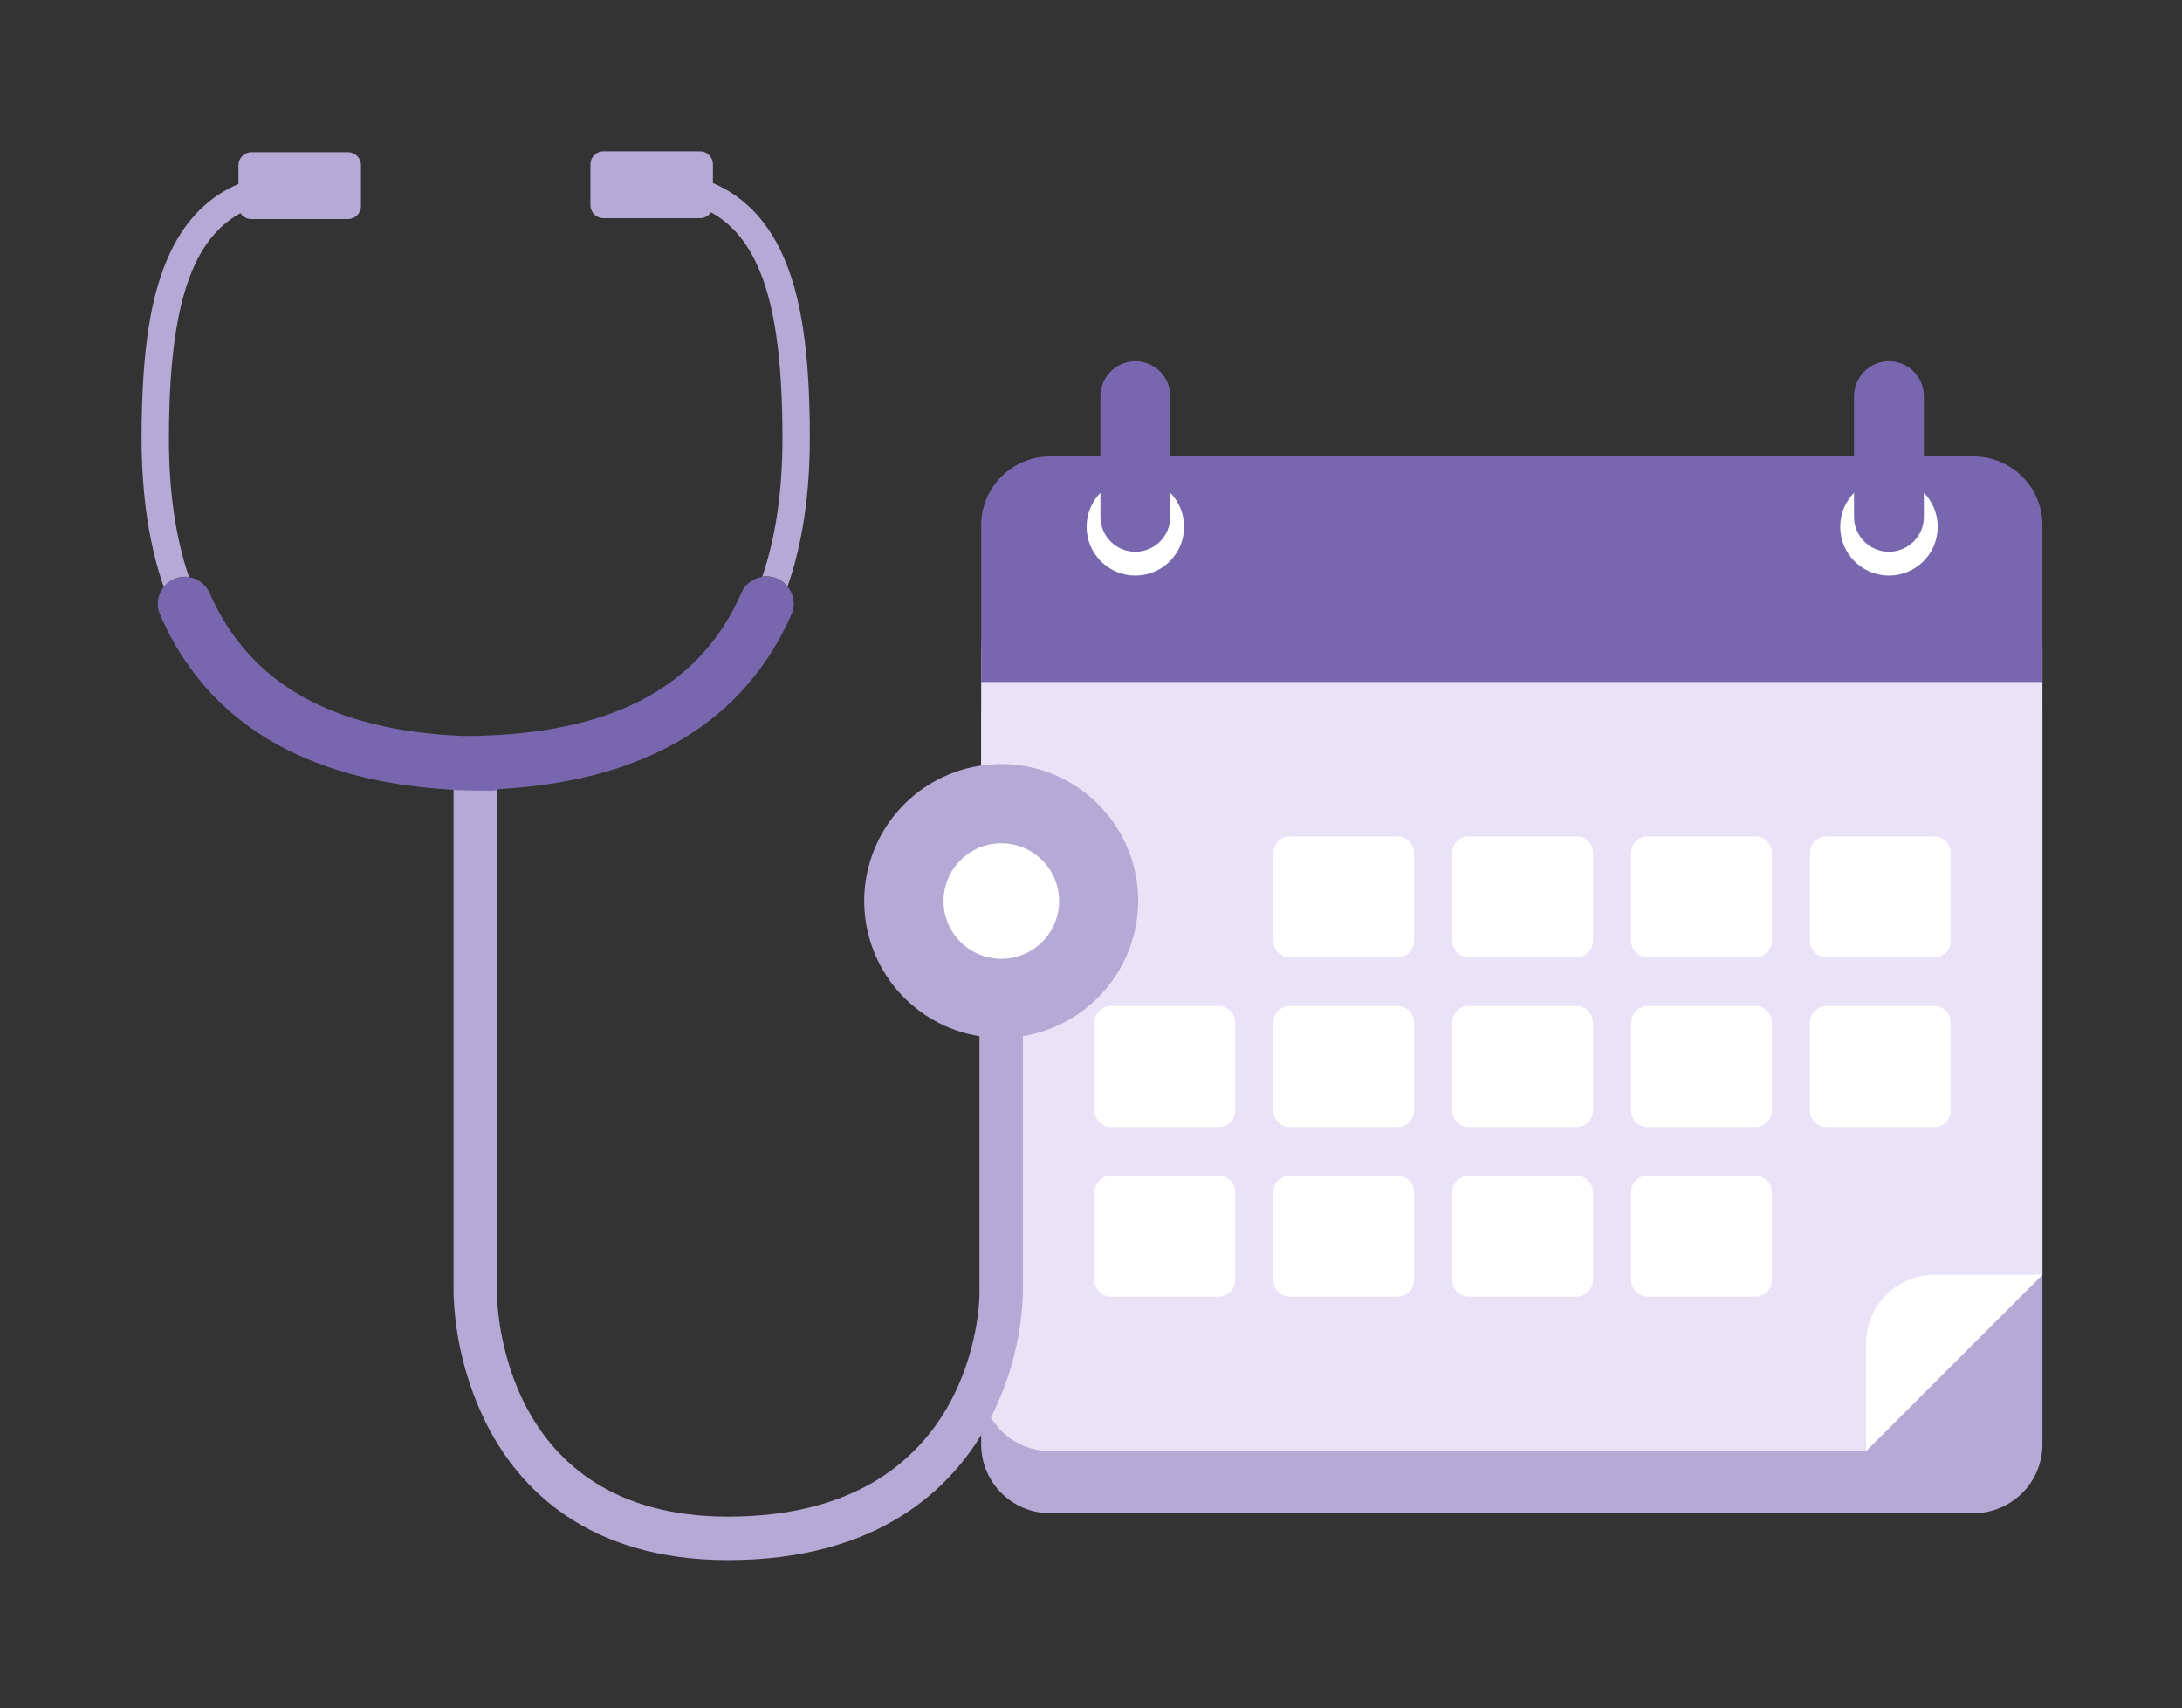 <svg width="447" height="350" viewBox="0 0 447 350" fill="none" xmlns="http://www.w3.org/2000/svg">
<rect x="0" y="0" width="447" height="350" fill="#333333" stroke="none"/>
<path d="M201 145.786H418.408V295.894C418.408 303.68 412.087 310 404.302 310H215.106C207.321 310 201 303.68 201 295.894V145.786Z" fill="#B5A9D6"/>
<path d="M418.408 133.066V261.141L382.269 297.28H215.106C207.315 297.28 201 290.965 201 283.174V133.066H418.408Z" fill="#EAE2F7"/>
<path d="M418.408 131.272H201V139.716H418.408V131.272Z" fill="#7867AF"/>
<path d="M215.106 93.517H404.302C412.087 93.517 418.408 99.838 418.408 107.624V133.066H201V107.624C201 99.838 207.321 93.517 215.106 93.517Z" fill="#7867AF"/>
<path d="M382.271 297.28V275.247C382.271 267.456 388.587 261.141 396.378 261.141H418.411L382.271 297.28Z" fill="white"/>
<path d="M232.585 117.912C238.1 117.912 242.57 113.442 242.57 107.927C242.57 102.412 238.1 97.942 232.585 97.942C227.07 97.942 222.6 102.412 222.6 107.927C222.6 113.442 227.07 117.912 232.585 117.912Z" fill="white"/>
<path d="M239.739 81.156C239.739 77.204 236.536 74 232.584 74C228.632 74 225.429 77.204 225.429 81.156V105.88C225.429 109.833 228.632 113.037 232.584 113.037C236.536 113.037 239.739 109.833 239.739 105.88V81.156Z" fill="#7867AF"/>
<path d="M386.969 117.912C392.484 117.912 396.954 113.442 396.954 107.927C396.954 102.412 392.484 97.942 386.969 97.942C381.454 97.942 376.983 102.412 376.983 107.927C376.983 113.442 381.454 117.912 386.969 117.912Z" fill="white"/>
<path d="M394.123 81.156C394.123 77.204 390.919 74 386.968 74C383.016 74 379.812 77.204 379.812 81.156V105.88C379.812 109.833 383.016 113.037 386.968 113.037C390.919 113.037 394.123 109.833 394.123 105.88V81.156Z" fill="#7867AF"/>
<path d="M286.304 171.349H264.246C262.377 171.349 260.861 172.864 260.861 174.733V192.752C260.861 194.621 262.377 196.136 264.246 196.136H286.304C288.173 196.136 289.689 194.621 289.689 192.752V174.733C289.689 172.864 288.173 171.349 286.304 171.349Z" fill="white"/>
<path d="M322.946 171.349H300.887C299.018 171.349 297.503 172.864 297.503 174.733V192.752C297.503 194.621 299.018 196.136 300.887 196.136H322.946C324.815 196.136 326.33 194.621 326.33 192.752V174.733C326.33 172.864 324.815 171.349 322.946 171.349Z" fill="white"/>
<path d="M359.586 171.349H337.528C335.659 171.349 334.144 172.864 334.144 174.733V192.752C334.144 194.621 335.659 196.136 337.528 196.136H359.586C361.455 196.136 362.971 194.621 362.971 192.752V174.733C362.971 172.864 361.455 171.349 359.586 171.349Z" fill="white"/>
<path d="M396.228 171.349H374.17C372.3 171.349 370.785 172.864 370.785 174.733V192.752C370.785 194.621 372.3 196.136 374.17 196.136H396.228C398.097 196.136 399.612 194.621 399.612 192.752V174.733C399.612 172.864 398.097 171.349 396.228 171.349Z" fill="white"/>
<path d="M249.663 206.104H227.605C225.736 206.104 224.221 207.619 224.221 209.488V227.507C224.221 229.376 225.736 230.892 227.605 230.892H249.663C251.533 230.892 253.048 229.376 253.048 227.507V209.488C253.048 207.619 251.533 206.104 249.663 206.104Z" fill="white"/>
<path d="M286.304 206.104H264.246C262.377 206.104 260.861 207.619 260.861 209.488V227.507C260.861 229.376 262.377 230.892 264.246 230.892H286.304C288.173 230.892 289.689 229.376 289.689 227.507V209.488C289.689 207.619 288.173 206.104 286.304 206.104Z" fill="white"/>
<path d="M322.946 206.104H300.887C299.018 206.104 297.503 207.619 297.503 209.488V227.507C297.503 229.376 299.018 230.892 300.887 230.892H322.946C324.815 230.892 326.33 229.376 326.33 227.507V209.488C326.33 207.619 324.815 206.104 322.946 206.104Z" fill="white"/>
<path d="M359.586 206.104H337.528C335.659 206.104 334.144 207.619 334.144 209.488V227.507C334.144 229.376 335.659 230.892 337.528 230.892H359.586C361.455 230.892 362.971 229.376 362.971 227.507V209.488C362.971 207.619 361.455 206.104 359.586 206.104Z" fill="white"/>
<path d="M396.228 206.104H374.17C372.3 206.104 370.785 207.619 370.785 209.488V227.507C370.785 229.376 372.3 230.892 374.17 230.892H396.228C398.097 230.892 399.612 229.376 399.612 227.507V209.488C399.612 207.619 398.097 206.104 396.228 206.104Z" fill="white"/>
<path d="M249.663 240.859H227.605C225.736 240.859 224.221 242.374 224.221 244.244V262.262C224.221 264.131 225.736 265.647 227.605 265.647H249.663C251.533 265.647 253.048 264.131 253.048 262.262V244.244C253.048 242.374 251.533 240.859 249.663 240.859Z" fill="white"/>
<path d="M286.304 240.859H264.246C262.377 240.859 260.861 242.374 260.861 244.244V262.262C260.861 264.131 262.377 265.647 264.246 265.647H286.304C288.173 265.647 289.689 264.131 289.689 262.262V244.244C289.689 242.374 288.173 240.859 286.304 240.859Z" fill="white"/>
<path d="M322.946 240.859H300.887C299.018 240.859 297.503 242.374 297.503 244.244V262.262C297.503 264.131 299.018 265.647 300.887 265.647H322.946C324.815 265.647 326.33 264.131 326.33 262.262V244.244C326.33 242.374 324.815 240.859 322.946 240.859Z" fill="white"/>
<path d="M359.586 240.859H337.528C335.659 240.859 334.144 242.374 334.144 244.244V262.262C334.144 264.131 335.659 265.647 337.528 265.647H359.586C361.455 265.647 362.971 264.131 362.971 262.262V244.244C362.971 242.374 361.455 240.859 359.586 240.859Z" fill="white"/>
<path d="M233.168 184.585C233.168 179.227 231.633 173.98 228.744 169.466C225.856 164.952 221.734 161.359 216.867 159.113C212 156.867 206.592 156.061 201.281 156.791C195.97 157.521 190.98 159.756 186.9 163.231C182.82 166.707 179.821 171.278 178.258 176.404C176.694 181.529 176.632 186.995 178.079 192.155C179.526 197.315 182.42 201.953 186.421 205.52C190.421 209.087 195.36 211.434 200.652 212.284V265.066C200.652 266.925 199.851 310.703 149.124 310.703C102.527 310.703 101.824 266.934 101.815 265.075V155.463H92.914V265.075C93.236 274.499 95.612 283.739 99.874 292.151C106.346 304.679 120.142 319.6 149.124 319.6C180.198 319.6 195.027 304.741 201.996 292.284C206.6 283.926 209.188 274.609 209.553 265.075V212.284C216.127 211.196 222.103 207.819 226.425 202.749C230.747 197.68 233.136 191.246 233.168 184.585Z" fill="#B5A9D6"/>
<path d="M205.129 196.428C198.591 196.428 193.291 191.13 193.291 184.594C193.291 178.059 198.591 172.76 205.129 172.76C211.668 172.76 216.968 178.059 216.968 184.594C216.968 191.13 211.668 196.428 205.129 196.428Z" fill="white"/>
<path d="M159.223 118.554C158.255 118.131 157.187 117.992 156.143 118.154C158.908 110.098 160.291 100.652 160.291 89.814C160.291 73.087 158.6 61.697 154.95 53.956C152.663 49.098 149.61 45.655 145.631 43.492C145.387 43.866 145.053 44.173 144.659 44.385C144.266 44.596 143.826 44.705 143.379 44.703H123.619C122.91 44.703 122.231 44.421 121.73 43.921C121.23 43.42 120.948 42.741 120.948 42.033V33.669C120.948 32.961 121.23 32.282 121.73 31.782C122.231 31.281 122.91 31 123.619 31H143.379C144.087 31 144.766 31.281 145.267 31.782C145.768 32.282 146.049 32.961 146.049 33.669V37.513C152.138 40.111 156.828 44.792 160.024 51.554C164.118 60.185 165.899 71.93 165.899 89.725C165.899 101.31 164.377 111.451 161.332 120.147C160.763 119.459 160.04 118.914 159.223 118.554Z" fill="#B5A9D6"/>
<path d="M35.676 118.643C34.843 119.006 34.112 119.569 33.548 120.281C30.534 111.584 29.018 101.459 29 89.903C29 72.197 30.78 60.363 34.875 51.732C38.061 44.97 42.752 40.289 48.849 37.691V33.847C48.849 33.139 49.131 32.461 49.632 31.96C50.132 31.459 50.812 31.178 51.52 31.178H71.28C71.988 31.178 72.668 31.459 73.168 31.96C73.669 32.461 73.95 33.139 73.95 33.847V42.211C73.95 42.919 73.669 43.598 73.168 44.099C72.668 44.599 71.988 44.881 71.28 44.881H51.52C51.072 44.889 50.63 44.782 50.235 44.57C49.841 44.358 49.508 44.048 49.268 43.67C45.298 45.833 42.236 49.276 39.948 54.134C36.299 61.964 34.608 73.354 34.608 89.993C34.608 100.806 35.978 110.217 38.72 118.225C37.686 118.068 36.629 118.213 35.676 118.643Z" fill="#B5A9D6"/>
<path d="M100.36 161.976C98.401 161.976 96.532 161.976 94.663 161.887H94.396C93.675 161.887 92.972 161.815 92.26 161.771C62.379 159.991 42.36 147.935 32.801 125.94C32.387 125.022 32.235 124.007 32.362 123.008C32.489 122.009 32.891 121.065 33.522 120.281C34.086 119.569 34.816 119.006 35.649 118.643C36.602 118.213 37.659 118.068 38.693 118.225C39.62 118.366 40.497 118.739 41.241 119.31C41.985 119.881 42.572 120.631 42.948 121.491C51.048 139.998 67.96 149.608 94.663 150.764H96.586C97.565 150.764 98.535 150.764 99.496 150.693C126.591 149.688 143.735 140.087 151.897 121.419C152.271 120.565 152.857 119.82 153.6 119.256C154.344 118.693 155.219 118.328 156.143 118.198C157.187 118.036 158.255 118.175 159.223 118.599C160.04 118.958 160.762 119.504 161.332 120.192C161.984 120.955 162.408 121.887 162.554 122.88C162.701 123.873 162.564 124.887 162.16 125.806C152.591 147.57 132.884 159.618 103.493 161.584L102.256 161.664C101.657 161.916 101.007 162.022 100.36 161.976Z" fill="#7867AF"/>
</svg>
